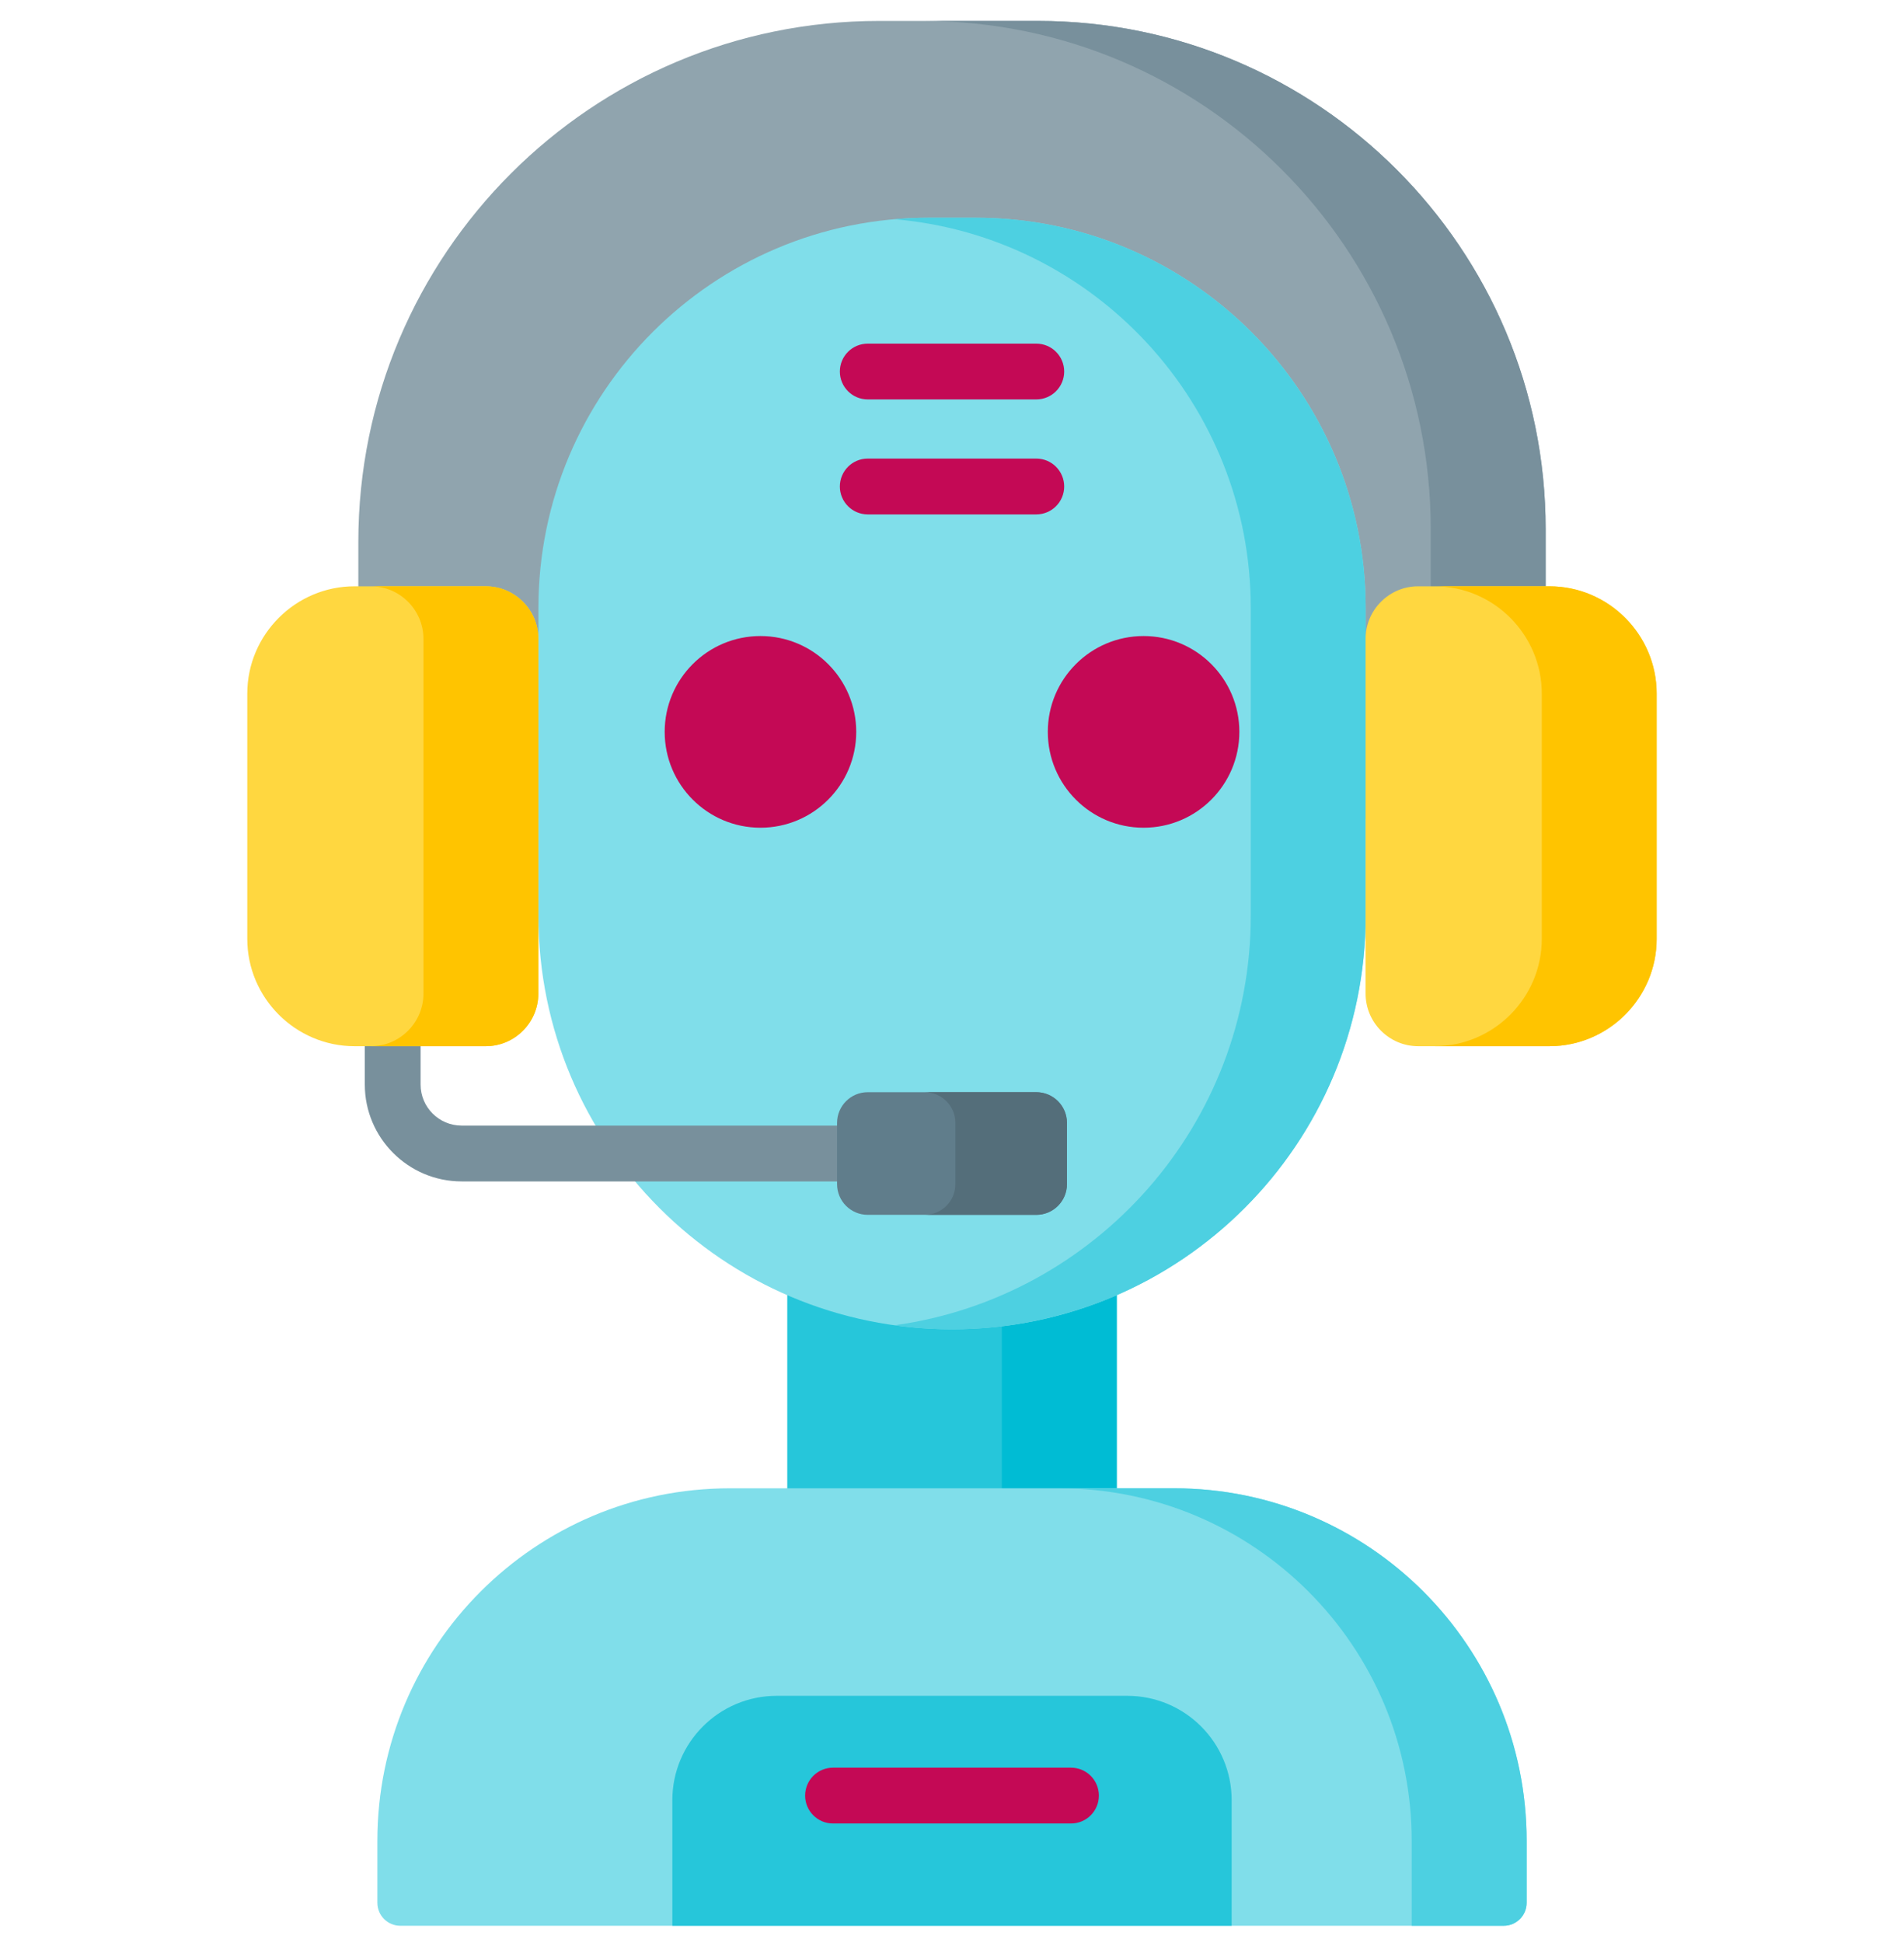 <svg width="50" height="51" viewBox="0 0 50 51" fill="none" xmlns="http://www.w3.org/2000/svg">
<g clip-path="url(#clip0_2254_9481)">
<path d="M40.589 21.486H9.41V14.226C9.41 6.673 15.534 0.549 23.088 0.549H27.249C34.616 0.549 40.589 6.521 40.589 13.889V21.486Z" fill="#90A4AE"/>
<path d="M27.252 0.549H24.234C31.601 0.549 37.572 6.522 37.572 13.89V21.486H40.59V13.89C40.589 6.522 34.618 0.549 27.252 0.549Z" fill="#78909C"/>
<path d="M20.674 33.234H29.326V43.295H20.674V33.234Z" fill="#26C6DA"/>
<path d="M26.309 33.234H29.327V43.295H26.309V33.234Z" fill="#00BCD4"/>
<path d="M14.139 24.033V15.96C14.139 10.302 18.726 5.715 24.384 5.715H25.617C31.276 5.715 35.863 10.302 35.863 15.96V24.033C35.863 30.029 31.002 34.89 25.006 34.89H24.995C18.999 34.89 14.139 30.029 14.139 24.033Z" fill="#80DEEA"/>
<path d="M25.619 5.715H24.383C24.083 5.715 23.786 5.729 23.492 5.754C28.733 6.205 32.846 10.603 32.846 15.962V24.032C32.846 29.519 28.777 34.054 23.492 34.786C23.983 34.854 24.484 34.89 24.994 34.89H25.008C31.003 34.89 35.863 30.029 35.863 24.032V15.962C35.863 10.303 31.277 5.715 25.619 5.715Z" fill="#4DD0E1"/>
<path d="M19.166 39.065H30.836C35.947 39.065 40.091 43.208 40.091 48.32V49.944C40.091 50.278 39.821 50.548 39.488 50.548H10.514C10.18 50.548 9.91 50.278 9.91 49.944V48.32C9.91 43.208 14.054 39.065 19.166 39.065Z" fill="#80DEEA"/>
<path d="M30.834 39.065H27.816C32.928 39.065 37.072 43.208 37.072 48.32V50.548H39.486C39.82 50.548 40.09 50.278 40.09 49.944V48.32C40.09 43.208 35.946 39.065 30.834 39.065Z" fill="#4DD0E1"/>
<path d="M37.241 27.461H40.689C42.238 27.461 43.505 26.194 43.505 24.645V18.205C43.505 16.656 42.238 15.389 40.689 15.389H37.241C36.482 15.389 35.861 16.009 35.861 16.768V26.081C35.861 26.84 36.482 27.461 37.241 27.461Z" fill="#FFD740"/>
<path d="M40.689 15.389H37.672C39.221 15.389 40.488 16.656 40.488 18.206V24.644C40.488 26.194 39.221 27.461 37.672 27.461H40.689C42.238 27.461 43.505 26.194 43.505 24.644V18.206C43.505 16.656 42.238 15.389 40.689 15.389Z" fill="#FFC400"/>
<path d="M21.997 29.545H12.123C11.529 29.545 11.045 29.062 11.045 28.467V27.461C11.045 27.056 10.717 26.729 10.312 26.729C9.908 26.729 9.58 27.056 9.58 27.461V28.467C9.58 29.869 10.721 31.01 12.123 31.01H21.997C22.401 31.01 22.729 30.682 22.729 30.278C22.729 29.873 22.401 29.545 21.997 29.545Z" fill="#78909C"/>
<path d="M32.344 50.548H17.656V47.253C17.656 45.739 18.884 44.512 20.398 44.512H29.603C31.117 44.512 32.344 45.739 32.344 47.253V50.548Z" fill="#26C6DA"/>
<path d="M19.97 21.726C21.359 21.726 22.485 20.599 22.485 19.21C22.485 17.821 21.359 16.695 19.97 16.695C18.581 16.695 17.455 17.821 17.455 19.21C17.455 20.599 18.581 21.726 19.97 21.726Z" fill="#C40955"/>
<path d="M30.031 21.726C31.42 21.726 32.546 20.599 32.546 19.21C32.546 17.821 31.42 16.695 30.031 16.695C28.642 16.695 27.516 17.821 27.516 19.21C27.516 20.599 28.642 21.726 30.031 21.726Z" fill="#C40955"/>
<path d="M28.125 46.398H21.875C21.471 46.398 21.143 46.726 21.143 47.131C21.143 47.535 21.471 47.863 21.875 47.863H28.125C28.53 47.863 28.857 47.535 28.857 47.131C28.857 46.726 28.53 46.398 28.125 46.398Z" fill="#C40955"/>
<path d="M22.787 10.484H27.214C27.618 10.484 27.946 10.156 27.946 9.752C27.946 9.347 27.618 9.02 27.214 9.02H22.787C22.383 9.02 22.055 9.347 22.055 9.752C22.055 10.156 22.383 10.484 22.787 10.484Z" fill="#C40955"/>
<path d="M27.214 12.037H22.787C22.383 12.037 22.055 12.365 22.055 12.77C22.055 13.174 22.383 13.502 22.787 13.502H27.214C27.618 13.502 27.946 13.174 27.946 12.77C27.946 12.365 27.618 12.037 27.214 12.037Z" fill="#C40955"/>
<path d="M27.214 31.887H22.787C22.343 31.887 21.982 31.527 21.982 31.082V29.473C21.982 29.028 22.343 28.668 22.787 28.668H27.214C27.658 28.668 28.019 29.028 28.019 29.473V31.082C28.019 31.527 27.658 31.887 27.214 31.887Z" fill="#607D8B"/>
<path d="M27.213 28.668H24.283C24.728 28.668 25.088 29.028 25.088 29.473V31.082C25.088 31.527 24.728 31.887 24.283 31.887H27.213C27.657 31.887 28.018 31.527 28.018 31.082V29.473C28.018 29.028 27.657 28.668 27.213 28.668Z" fill="#546E7A"/>
<path d="M12.758 27.461H9.311C7.762 27.461 6.494 26.194 6.494 24.645V18.205C6.494 16.656 7.762 15.389 9.311 15.389H12.758C13.517 15.389 14.138 16.009 14.138 16.768V26.081C14.138 26.84 13.517 27.461 12.758 27.461Z" fill="#FFD740"/>
<path d="M12.758 15.389H9.74C10.499 15.389 11.12 16.01 11.12 16.769V26.081C11.12 26.84 10.499 27.461 9.74 27.461H12.758C13.516 27.461 14.137 26.84 14.137 26.081V16.769C14.137 16.01 13.516 15.389 12.758 15.389Z" fill="#FFC400"/>
</g>
<defs>
<clipPath id="clip0_2254_9481">
<rect width="50" height="50" fill="white" transform="translate(0 0.549)"/>
</clipPath>
</defs>
</svg>
